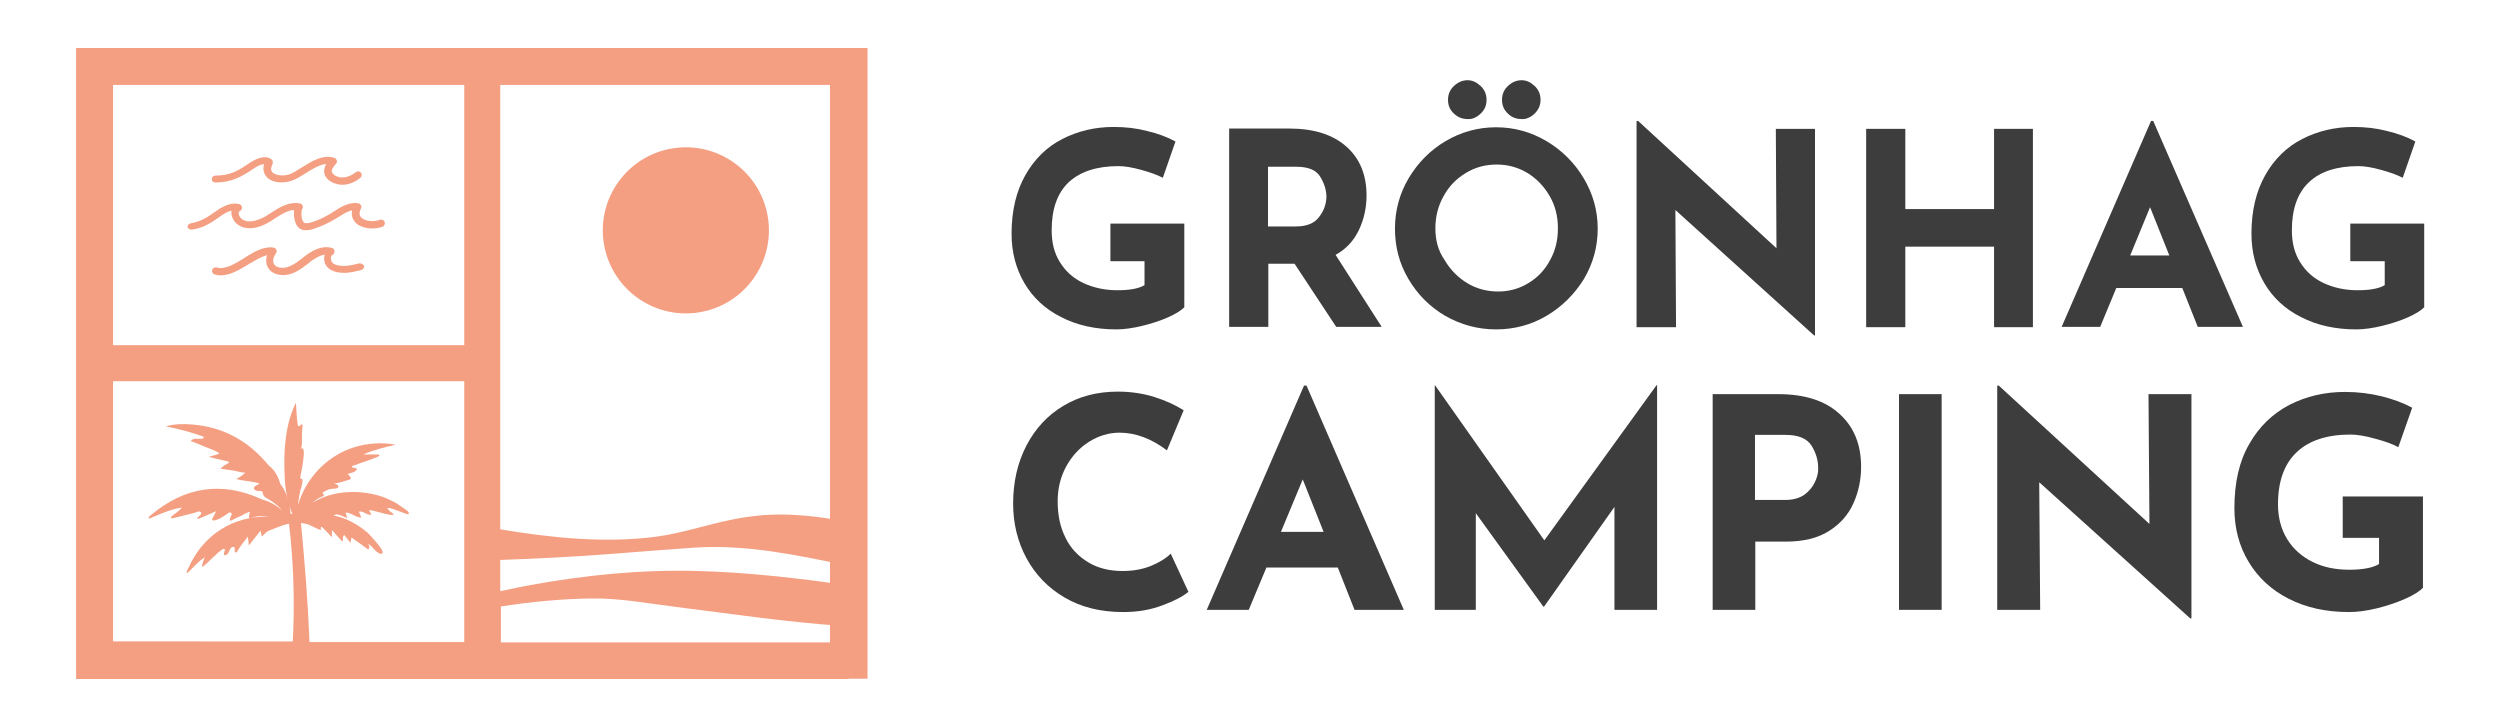 <?xml version="1.0" encoding="UTF-8"?>
<!-- Generator: Adobe Illustrator 28.3.0, SVG Export Plug-In . SVG Version: 6.00 Build 0)  -->
<svg xmlns="http://www.w3.org/2000/svg" xmlns:xlink="http://www.w3.org/1999/xlink" version="1.1" id="Lager_1" x="0px" y="0px" viewBox="0 0 791.6 230.3" style="enable-background:new 0 0 791.6 230.3;" xml:space="preserve">
<style type="text/css">
	.st0{fill:#3D3D3D;}
	.st1{fill:#F49E82;}
</style>
<g>
	<g>
		<path class="st0" d="M354.2,52.6c1.9,0,4.3,0.4,7.2,1.2c2.9,0.8,5.1,1.6,6.8,2.5l4-11.5c-2.6-1.4-5.5-2.5-8.9-3.3    c-3.4-0.9-6.9-1.3-10.7-1.3c-5.9,0-11.3,1.3-16.2,3.8c-4.9,2.5-8.8,6.3-11.7,11.4c-2.9,5.1-4.4,11.3-4.4,18.6    c0,5.9,1.4,11.1,4.1,15.7c2.7,4.6,6.6,8.2,11.6,10.7c5,2.6,10.9,3.9,17.5,3.9c2.4,0,5.2-0.4,8.1-1.1s5.7-1.6,8.2-2.7    c2.5-1.1,4.2-2.2,5.2-3.2V70.8h-23.4v11.9h10.8v7.6c-1.9,1.1-4.7,1.6-8.6,1.6c-4,0-7.6-0.8-10.8-2.3c-3.2-1.5-5.6-3.7-7.4-6.6    c-1.8-2.9-2.6-6.2-2.6-10.1c0-6.7,1.8-11.8,5.4-15.2C342.1,54.3,347.3,52.6,354.2,52.6z"></path>
		<path class="st0" d="M430.3,72.8c1.6-3.4,2.4-7,2.4-10.9c0-6.5-2.1-11.7-6.4-15.5s-10.3-5.7-18.1-5.7h-19v62.8h12.4v-20h8.3    l13.2,20h14.4l-14.6-22.8C426.2,78.9,428.7,76.2,430.3,72.8z M417.6,68.8c-1.5,2-4,2.9-7.3,2.9h-8.8V52.8h8.9c3.8,0,6.3,1,7.6,3.1    c1.3,2.1,2,4.3,2,6.5C419.9,64.7,419.2,66.8,417.6,68.8z"></path>
		<path class="st0" d="M468.8,36c1.3-1.2,1.9-2.6,1.9-4.4c0-1.7-0.6-3.2-1.9-4.4c-1.3-1.2-2.6-1.8-4.1-1.8c-1.6,0-3,0.6-4.3,1.8    c-1.3,1.2-1.9,2.7-1.9,4.4c0,1.8,0.6,3.2,1.9,4.4c1.3,1.2,2.7,1.7,4.3,1.7C466.2,37.8,467.5,37.2,468.8,36z"></path>
		<path class="st0" d="M485.9,36c1.2-1.2,1.9-2.6,1.9-4.4c0-1.7-0.6-3.2-1.9-4.4c-1.3-1.2-2.6-1.8-4.1-1.8c-1.6,0-3,0.6-4.3,1.8    c-1.3,1.2-1.9,2.7-1.9,4.4c0,1.8,0.6,3.2,1.9,4.4c1.2,1.2,2.7,1.7,4.3,1.7C483.2,37.8,484.6,37.2,485.9,36z"></path>
		<path class="st0" d="M473.7,104.3c5.7,0,11.1-1.4,16-4.3c4.9-2.9,8.8-6.8,11.8-11.6c2.9-4.9,4.4-10.2,4.4-16    c0-5.7-1.5-11-4.4-15.9c-2.9-4.9-6.9-8.9-11.8-11.8c-4.9-2.9-10.2-4.4-16-4.4c-5.7,0-11.1,1.5-16,4.4c-4.9,2.9-8.8,6.9-11.7,11.8    c-2.9,4.9-4.3,10.3-4.3,15.9c0,5.8,1.4,11.1,4.3,16c2.9,4.9,6.8,8.8,11.6,11.6C462.5,102.8,467.9,104.3,473.7,104.3z M454.5,72.3    c0-3.8,0.9-7.2,2.6-10.2c1.7-3.1,4-5.5,7-7.3c2.9-1.8,6.2-2.7,9.8-2.7c3.6,0,6.8,0.9,9.8,2.7c2.9,1.8,5.2,4.2,7,7.3    s2.6,6.5,2.6,10.2c0,3.7-0.8,7.1-2.5,10.1c-1.6,3-3.9,5.5-6.8,7.2c-2.9,1.8-6.1,2.7-9.6,2.7c-3.6,0-7-0.9-9.9-2.7    s-5.3-4.2-7.1-7.3C455.3,79.3,454.5,75.9,454.5,72.3z"></path>
		<polygon class="st0" points="574.4,106.2 574.7,106.2 574.7,40.8 562.3,40.8 562.5,78.6 518.7,38.3 518.2,38.3 518.2,103.6     530.7,103.6 530.5,66.5   "></polygon>
		<polygon class="st0" points="643.7,103.6 643.7,40.8 631.4,40.8 631.4,66.2 603.3,66.2 603.3,40.8 590.9,40.8 590.9,103.6     603.3,103.6 603.3,78.1 631.4,78.1 631.4,103.6   "></polygon>
		<path class="st0" d="M681.8,38.3h-0.7l-28.3,65.2H665l5.1-12.3H691l4.9,12.3h14.3L681.8,38.3z M674.5,80.9l6.3-15.3l6.1,15.3    H674.5z"></path>
		<path class="st0" d="M744.3,82.7h10.8v7.6c-1.9,1.1-4.7,1.6-8.6,1.6c-4,0-7.6-0.8-10.8-2.3c-3.2-1.5-5.6-3.7-7.4-6.6    c-1.8-2.9-2.6-6.2-2.6-10.1c0-6.7,1.8-11.8,5.4-15.2c3.6-3.4,8.8-5.1,15.7-5.1c1.9,0,4.3,0.4,7.2,1.2c2.9,0.8,5.1,1.6,6.8,2.5    l4-11.5c-2.6-1.4-5.5-2.5-8.9-3.3c-3.4-0.9-6.9-1.3-10.7-1.3c-5.9,0-11.3,1.3-16.2,3.8c-4.9,2.5-8.8,6.3-11.7,11.4    c-2.9,5.1-4.4,11.3-4.4,18.6c0,5.9,1.4,11.1,4.1,15.7c2.7,4.6,6.6,8.2,11.6,10.7c5,2.6,10.9,3.9,17.5,3.9c2.4,0,5.2-0.4,8.1-1.1    s5.7-1.6,8.2-2.7c2.5-1.1,4.2-2.2,5.2-3.2V70.8h-23.4V82.7z"></path>
		<path class="st0" d="M364.4,179.2c-2.7,1.1-5.7,1.6-9,1.6c-4.1,0-7.8-0.9-10.9-2.8c-3.1-1.9-5.5-4.4-7.1-7.7    c-1.7-3.3-2.5-7.2-2.5-11.6c0-4,0.9-7.7,2.7-11c1.8-3.3,4.2-5.9,7.2-7.8c3-1.9,6.3-2.9,9.7-2.9c5.1,0,10.1,1.9,15,5.6l5.3-12.7    c-2.7-1.7-5.8-3.1-9.3-4.2c-3.5-1.1-7.4-1.7-11.5-1.7c-6.6,0-12.3,1.5-17.3,4.5c-5,3-8.9,7.2-11.7,12.6    c-2.8,5.4-4.2,11.5-4.2,18.4c0,6.2,1.4,12,4.2,17.2c2.8,5.2,6.8,9.4,12.1,12.5c5.3,3.1,11.4,4.6,18.6,4.6c4.5,0,8.6-0.7,12.3-2.1    c3.8-1.4,6.5-2.8,8.3-4.3l-5.6-12.1C369.2,176.8,367.1,178.1,364.4,179.2z"></path>
		<path class="st0" d="M412.9,122.1l-30.8,71h13.3l5.6-13.4h22.6l5.3,13.4h15.6l-30.8-71H412.9z M405.6,168.4l6.9-16.6l6.6,16.6    H405.6z"></path>
		<polygon class="st0" points="489,171.1 454.4,122 454.3,122 454.3,193.1 467.3,193.1 467.3,162.5 488.7,192.1 488.9,192.1     511.2,160.5 511.2,193.1 524.7,193.1 524.7,122 524.5,122   "></polygon>
		<path class="st0" d="M563,124.8h-20.7v68.3h13.5v-21.6h9.6c5.6,0,10.2-1.1,13.8-3.4c3.6-2.3,6.1-5.2,7.7-8.8    c1.6-3.6,2.4-7.4,2.4-11.5c0-7.1-2.3-12.7-6.9-16.8C577.8,126.8,571.3,124.8,563,124.8z M574.7,152.6c-0.7,1.5-1.8,2.9-3.3,4    c-1.5,1.1-3.6,1.7-6.1,1.7h-9.6v-20.6h9.6c4.1,0,6.8,1.1,8.3,3.4c1.4,2.3,2.1,4.6,2.1,7C575.8,149.6,575.4,151.1,574.7,152.6z"></path>
		<rect x="601.3" y="124.8" class="st0" width="13.5" height="68.3"></rect>
		<polygon class="st0" points="680.6,165.9 632.9,122.1 632.4,122.1 632.4,193.1 646,193.1 645.7,152.7 693.5,195.8 693.9,195.8     693.9,124.8 680.3,124.8   "></polygon>
		<path class="st0" d="M741.5,170.3h11.8v8.3c-2,1.2-5.2,1.8-9.4,1.8c-4.4,0-8.3-0.8-11.7-2.5c-3.4-1.7-6.1-4.1-8-7.2    c-1.9-3.1-2.9-6.8-2.9-11c0-7.3,2-12.8,5.9-16.5c3.9-3.7,9.6-5.6,17-5.6c2.1,0,4.7,0.4,7.8,1.3c3.1,0.8,5.6,1.7,7.4,2.7l4.4-12.5    c-2.8-1.5-6-2.7-9.6-3.6c-3.7-0.9-7.5-1.4-11.7-1.4c-6.4,0-12.3,1.4-17.6,4.1c-5.3,2.8-9.6,6.9-12.7,12.4    c-3.2,5.5-4.7,12.3-4.7,20.3c0,6.4,1.5,12,4.5,17c3,5,7.2,8.9,12.7,11.7c5.5,2.8,11.8,4.2,19.1,4.2c2.7,0,5.6-0.4,8.9-1.2    c3.2-0.8,6.2-1.8,8.9-3c2.7-1.2,4.6-2.4,5.6-3.5v-28.9h-25.4V170.3z"></path>
	</g>
	<g>
		<g>
			<path class="st1" d="M268.7,26.9V15.2H24.1V215h244.6v-11.6H158.6V192c0.3,0,0.6-0.1,0.9-0.1c9.2-1.4,18.6-2.3,28-2.4     c9-0.1,17.8,1.6,26.7,2.7c17.5,2.2,35,4.8,52.6,6c0.6,0,1.2,0.1,1.8,0.1v-13c-15.9-2.2-31.8-4.1-47.8-4.5     c-17.8-0.5-35.6,1.3-53.1,4.5c-2.6,0.5-5.2,1-7.9,1.6c-0.5,0.1-0.9,0.2-1.4,0.3v-9.9c11.7-0.4,23.3-1,35-1.9     c8.9-0.7,17.7-1.4,26.5-2c16.4-1.1,32.6,2.4,48.6,5.7v-13.8c-6.9-1.4-13.9-2.3-21-2.4c-1.9,0-3.9,0.1-5.8,0.2     c-3.5,0.3-6.9,0.8-10.3,1.5c-7.8,1.6-15.4,4.2-23.4,5.3c-16.2,2.2-33.5,0.4-49.6-2.3V26.9H268.7z M91.7,160.2     c0.2,0.9,0.5,1.7,0.9,2.5H92c0-0.1,0-0.2,0-0.2C91.9,161.7,91.8,160.9,91.7,160.2z M147,203.3H98c-0.5-12.6-1.5-25.2-2.7-37.7     c0.8,0.1,1.5,0.2,2.2,0.4c0.6,0.2,3.7,1.9,4.1,1.8c0.2-0.1-0.4-0.8,0.3-1c1,1,2,2,3.2,3.3v-2.3c1.2,1.4,2.2,2.5,3.3,3.7     c0.5-0.7-0.2-1.4,0.6-2.1c0.6,0.7,1.2,1.5,2,2.5c0.1-0.8,0.2-1.2,0.3-1.7c1.8,1.3,3.6,2.5,5.3,3.8c0.7-0.8,0.2-1.4-0.1-1.8     c1.5,0.6,2.2,2.7,4.1,3.2c0.2,0,0.4-0.1,0.5-0.3c0.7-0.8-4.2-6-4.8-6.5c-2.1-1.8-4.5-3.3-7-4.3c-1.1-0.4-2.4-0.8-3.7-1.1     c0.4-0.2,0.9-0.4,1.3-0.3c0.3,0,2.9,1,3,1.2c0-0.2-0.4-1.8-0.5-1.8c1.9,0,3.2,1.6,5,1.6c-0.3-0.7-0.5-1.3-0.8-1.9     c1.5-0.3,2.5,1.2,4,1c-0.3-0.6-0.5-1-0.8-1.5c2.7,0.3,5.1,1.5,7.8,1.6c-0.1-0.6-0.6-0.8-1-1.1c-0.1-0.1-0.3-0.3-0.5-0.5     c-0.2-0.3-0.5-0.6-0.5-0.6c1-0.2,2.4,0.5,3.3,0.8c1,0.4,2,0.7,3,1.1c0.5,0.2,0.6-0.1,0.5-0.5c-0.1-0.4-1.4-1.3-1.8-1.5     c-0.6-0.5-1.3-0.9-2-1.4c-1.3-0.8-2.8-1.4-4.2-2c-6.8-2.4-15.6-2.3-21.9,1.5c-0.3,0.1-0.5,0.3-0.8,0.5c1-0.8,2-1.7,3.2-2.1     c0.2-0.1,0.3-0.1,0.5-0.2c0.3-0.3,0.1-0.5-0.1-0.8c-0.1-0.1-0.2-0.3-0.1-0.4c0-0.1,0.1-0.1,0.2-0.1c0.4-0.2,0.8-0.4,1.2-0.6     c0.9-0.5,1.6-0.4,2.6-0.5c0.3,0,0.6-0.1,0.8-0.3c0.6-0.7-0.8-1.3-1.3-1.3c1.6-0.1,3-0.7,4.5-1.1c0.6-0.2,1.2-0.2,0.7-1     c-0.1-0.2-0.7-1-1-0.8c0.6-0.4,1.7-0.4,2.4-0.9c0.5-0.3,1.1-0.9,0.2-1.1c-0.2-0.1-1.5-0.1-1-0.6c0.2-0.2,0.7-0.3,0.9-0.3     c1-0.4,2-0.8,3-1.1c0.4-0.1,4.7-1.6,4.7-1.9c0-0.1-0.1-0.3-0.1-0.4H115c3.7-1.6,7-2.3,10.3-3.1c-4.6-0.8-9-0.5-13.4,0.9     c-8.7,2.8-15.1,10-17.5,18.1c0-0.1,0-0.3,0-0.4c0.2-1.4,0.4-2.7,0.7-4.1c0.3-1.1,0.9-2.5,0.6-3.7c0,0.1-0.5,0-0.6-0.1     c-0.1-0.1,0.1-0.8,0.1-1c0.1-0.7,0.3-1.4,0.4-2.1c0.3-1.5,0.5-3,0.6-4.5c0.1-0.7-0.1-2.9-1-1.6c0.5-1.1,0.4-2,0.4-3.1     c0-1.4,0-2.8,0.2-4.2c0-0.1,0-0.3,0-0.4c-0.1-0.2-0.3-0.3-0.4-0.2c-0.2,0.1-0.3,0.2-0.4,0.4c-0.1,0.1-0.3,0.3-0.5,0.1     c-0.1-0.1-0.1-0.2-0.2-0.3c-0.4-2.3-0.4-4.8-0.6-7.1c-2.2,4.4-3.1,9.2-3.5,14.1c-0.2,2.8-0.2,5.5-0.1,8.3c0.1,2.7,0.2,5.2,1,7.9     c-0.5-1.6-1.2-3.1-2.3-4.5c-0.7-2.3-1.7-4.4-3.7-5.9c-6.3-7.7-14.3-12.2-24.3-13c-2.8-0.2-5.6-0.2-8.3,0.6     c4,0.8,7.9,1.8,11.8,3.2c0.2,0.2,0.3,0.4,0.1,0.6c-1.3,0.5-3-0.5-4,0.9c0.1-0.1,4.2,1.6,4.6,1.8c1.4,0.6,3.3,1.1,4.5,2.1     c-1.1,0.5-2.4,0.7-3.5,1.1c0.3-0.1,1.4,0.3,1.8,0.4c0.6,0.1,1.2,0.3,1.8,0.4c1,0.3,2.1,0.4,3,0.8c-0.3,0.5-1,0.7-1.5,1     c-0.1,0.1-1.3,1-1.3,1.1c1.4,0.2,2.8,0.4,4.2,0.6c0.5,0.1,3.5,0.9,3.8,0.6c-0.4,0.4-2.5,2.1-3.1,2c2.4,0.8,5.1,0.7,7.5,1.5     c-0.5,0.4-1.2,0.6-1.6,1c-0.6,0.6,0.1,1.1,0.7,1.3c0.4,0.1,0.9,0,1.3,0.1c0.8,0,0.5,0.8,0.8,1.3c0.3,0.6,1.1,1,1.8,1.4     c1.2,0.7,2.4,1.6,3.4,2.6c0.2,0.2,0.4,0.4,0.6,0.7c-1.6-1.4-3.4-2.5-5.4-3.1c-0.4-0.1-0.8-0.3-1.1-0.4c-12.7-5.7-24.2-3.8-34.8,5     c-0.3,0.3-0.9,0.5-0.8,1.3c0-0.1,2.4-1,2.6-1.1c0.8-0.4,1.6-0.7,2.5-1c1.7-0.7,3.5-1.2,5.4-1.5c-1.1,1.4-2.4,2-3.4,2.9     c-0.1,0.4,0,0.6,0.5,0.5c1.1-0.3,2.2-0.5,3.3-0.8c0.1,0,0.1,0,0.1-0.1c0.1,0,0.1,0,0.2,0c0.1,0,0.2-0.1,0.4-0.1     c0.3-0.1,0.5-0.1,0.8-0.2c0.6-0.1,1.1-0.3,1.6-0.4c0.5-0.1,1.1-0.3,1.6-0.5c0.3-0.1,0.7-0.1,0.9,0.2c0.2,0.3,0.1,0.7-0.2,0.9     c-0.3,0.3-0.6,0.5-0.9,0.9c-0.1,0.1,0,0.3,0.2,0.3c0,0,0.1,0,0.1,0c0.9-0.4,1.8-0.8,2.8-1.2c1-0.4,2-0.9,3-1.3     c-0.3,0.1-0.7,1.3-0.9,1.6c-0.3,0.5-0.9,1.2-0.2,1.4c0.5,0.1,1.3-0.3,1.8-0.5c1.1-0.5,2.1-1.2,3.1-1.9c0.3-0.2,0.7-0.2,0.9,0.1     c0.2,0.3,0,0.5-0.1,0.8c-0.2,0.4-0.4,0.9-0.5,1.4c0.2,0.2,0.5,0.2,0.8,0c0.8-0.5,1.8-0.9,2.7-1.3c0.9-0.5,1.8-1,2.8-1.4     c0.4,0.5-0.9,2.3,0.4,2c1.1-0.3,2.1-0.6,3.3-0.6c0.9,0.1,1.9,0.1,2.8,0.2c-0.3,0-0.6,0-1,0c-5.1-0.1-10.2,1.3-14.5,4     c-2.4,1.5-4.5,3.4-6.3,5.6c-1,1.2-1.8,2.5-2.6,3.8c-0.4,0.7-0.8,1.4-1.1,2.2c-0.3,0.5-1,1.7-0.9,2.3c0.1,0.2,2.3-2.1,2.6-2.4     c0,0,0,0,0,0c0.5-0.6,1.1-1.1,1.7-1.6c0.3-0.3,1.3-0.8,1.5-1.2c-0.4,0.9-0.7,1.8-0.9,2.7c-0.1,0.3,0.1,0.6,0.4,0.3     c1-0.8,1.9-1.7,2.8-2.6c0.5-0.4,3.4-3.4,3.9-2.9c0.2,0.2,0.1,0.5,0,0.7c-0.1,0.5-0.5,1.4,0.2,1.3c1.2-0.2,1.2-1.8,2-2.5     c0.2-0.1,0.9-0.3,1,0.1c0,0.3-0.1,1.9,0.5,1.5c0.1-0.1,0.2-0.2,0.3-0.3c1-1.7,2.2-3.2,3.4-4.7c0.1,1,0.2,1.8,0.3,2.8     c1.3-1.7,2.5-3.2,3.7-4.7c0.2,0.8,0.3,1.3,0.4,1.9c1-0.9,1.5-1.7,2.8-2.1c1.9-0.7,3.8-1.6,5.8-2c0.4,3.1,0.7,6.2,0.9,9.3     c0.7,9.3,0.8,18.7,0.3,28H35.8v-82.4H147V203.3z M102.9,162.8c0.4,0,0.7,0,1,0.1C103.6,162.9,103.3,162.8,102.9,162.8z      M147,109.3H35.8V26.9H147V109.3z M239,195L239,195C239,195,239,195,239,195C239,195,239,195,239,195z M176.7,188.2     c0,0.1,0.1,0.1,0.1,0.2c-0.1,0-0.1,0-0.2,0C176.6,188.3,176.6,188.3,176.7,188.2z M251.5,174.1     C251.5,174.1,251.5,174.1,251.5,174.1C251.5,174.1,251.5,174.1,251.5,174.1C251.5,174.1,251.5,174.1,251.5,174.1z M238.9,172.7     C238.9,172.7,238.9,172.7,238.9,172.7L238.9,172.7C238.9,172.7,238.9,172.7,238.9,172.7C238.9,172.7,238.9,172.7,238.9,172.7z      M230.5,169.9C230.6,169.9,230.6,169.9,230.5,169.9c0,0.1,0,0.1,0,0.1V169.9z M184.7,175.5C184.7,175.5,184.7,175.5,184.7,175.5     C184.7,175.5,184.7,175.5,184.7,175.5L184.7,175.5z M164.5,169.9C164.5,169.9,164.5,169.9,164.5,169.9c0.1,0,0.1,0,0.2-0.1     C164.6,169.9,164.6,170,164.5,169.9C164.5,170,164.5,170,164.5,169.9C164.5,170,164.5,170,164.5,169.9     C164.5,169.9,164.5,169.9,164.5,169.9z"></path>
		</g>
		<g>
			
				<ellipse transform="matrix(0.987 -0.16 0.16 0.987 -8.869 35.737)" class="st1" cx="217.2" cy="72.9" rx="26.3" ry="26.3"></ellipse>
		</g>
		<g>
			<g>
				<path class="st1" d="M68.2,57.8c5.3-0.1,8.2-1.8,12.1-4.4c1.2-0.9,2.5-1.4,3.3-1.4c-0.6,2.1,0.3,3.4,0.9,4.1c2,2.1,6,2,8.7,0.8      c1.1-0.5,2.3-1.2,3.5-2c2.2-1.4,4.5-2.8,6.6-3c-0.1,0.2-0.2,0.4-0.3,0.6c-0.5,1.2-0.5,2.4,0.1,3.4c1,1.7,3.3,2.5,5,2.6      c0.1,0,0.2,0,0.3,0c2,0,4-0.8,5.7-2.2c0.5-0.4,0.6-1.1,0.2-1.6c-0.4-0.5-1.1-0.6-1.6-0.2c-1.4,1.1-2.9,1.7-4.4,1.7      c-1.3,0-2.7-0.7-3.1-1.5c-0.2-0.4-0.2-0.7,0-1.2c0.2-0.4,0.5-0.8,0.8-1.2c0.2-0.2,0.3-0.4,0.5-0.6c0.2-0.3,0.3-0.7,0.1-1      c-0.1-0.3-0.4-0.6-0.7-0.7c-3.6-1.2-7.1,1-10.3,3c-1.2,0.7-2.2,1.4-3.2,1.9c-2.1,1-5,0.8-6.1-0.3c-0.6-0.6-0.6-1.5,0-2.7      c0.2-0.5,0.1-1.1-0.4-1.5c-2.3-1.6-5.5,0.3-6.9,1.2c-3.6,2.5-6.1,4-10.8,4c-0.6,0-1.2,0.5-1.1,1.2C67,57.3,67.5,57.8,68.2,57.8z      "></path>
			</g>
			<g>
				<path class="st1" d="M60.8,72.7c3.7-0.5,6.3-2.3,9.1-4.3c1.3-0.9,2.4-1.5,3.4-1.7c-0.2,1.2,0.3,2.7,1.2,3.7      c2.4,2.6,6.6,2.5,11.1-0.3c0.5-0.3,0.9-0.6,1.4-0.9c2-1.3,4-2.6,6.1-2.7c-0.2,2.1,0.2,5.7,2.8,6.3c0.3,0.1,0.7,0.1,1,0.1      c0.9,0,1.8-0.2,2.6-0.5c2.1-0.7,4.1-1.6,6-2.7c0.4-0.2,0.8-0.5,1.2-0.7c1.5-0.9,3.2-2.1,4.8-2.4c-0.4,1.9,0.4,3.1,1,3.8      c1.9,2.1,6,2.4,8.6,1.4c0.6-0.2,0.9-0.9,0.7-1.5c-0.2-0.6-0.9-0.9-1.5-0.7c-2.1,0.8-4.9,0.4-6-0.8c-0.2-0.3-0.9-1,0-2.8      c0.2-0.3,0.2-0.7,0-1c-0.2-0.3-0.5-0.6-0.8-0.6c-2.8-0.6-5.7,1.2-8,2.7c-0.4,0.3-0.8,0.5-1.1,0.7c-1.7,1-3.6,1.9-5.5,2.5      c-0.8,0.3-1.7,0.5-2.4,0.3c-0.1,0-0.3-0.1-0.6-0.6c-0.6-1.1-0.5-3.1-0.3-3.7c0.2-0.2,0.3-0.4,0.3-0.6c0.1-0.6-0.3-1.2-1-1.3      c-3.5-0.6-6.5,1.3-9.1,3c-0.5,0.3-0.9,0.6-1.4,0.9c-1.3,0.8-5.8,3.2-8.2,0.7c-0.4-0.5-0.7-1.2-0.6-1.7c0-0.3,0.2-0.4,0.4-0.5      c0.4-0.2,0.7-0.7,0.6-1.2c-0.1-0.5-0.4-0.9-0.9-1c-2-0.5-4.4,0.2-7.2,2.2c-2.7,1.9-4.9,3.4-8.1,3.9c-0.6,0.1-1.1,0.7-1,1.3      C59.6,72.4,60.2,72.8,60.8,72.7z"></path>
			</g>
			<g>
				<path class="st1" d="M113.7,83.4c-1.6,0.4-3.2,0.8-4.8,0.8c-0.9,0-3.3-0.1-3.9-1.4c-0.2-0.4-0.3-1.1-0.2-1.5      c0.1-0.3,0.3-0.5,0.5-0.6c0.4-0.2,0.7-0.7,0.6-1.2c0-0.5-0.4-0.9-0.8-1c-2.5-0.7-5.2,0.1-8.3,2.4c-0.3,0.3-0.7,0.5-1,0.8      c-2,1.5-4,3.1-6.3,3.1c0,0,0,0,0,0c-1.4,0-2.4-0.5-2.8-1.3c-0.4-0.9-0.2-2.1,0.7-3.3c0.2-0.3,0.3-0.7,0.1-1.1      c-0.1-0.4-0.5-0.6-0.9-0.7c-2.9-0.5-6,1.3-8,2.5c-0.5,0.3-0.9,0.6-1.4,0.9c-2.6,1.6-5.9,3.7-8.6,2.9c-0.6-0.2-1.3,0.2-1.4,0.8      c-0.2,0.6,0.2,1.3,0.8,1.4c0.6,0.2,1.3,0.3,1.9,0.3c3,0,6.1-1.9,8.6-3.4c0.5-0.3,0.9-0.6,1.4-0.8c1.3-0.8,3-1.8,4.7-2.2      c-0.5,1.3-0.4,2.7,0.2,3.8c0.8,1.6,2.6,2.5,4.9,2.5c0,0,0,0,0,0c3.1,0,5.6-1.9,7.8-3.6c0.3-0.3,0.7-0.5,1-0.8      c1.6-1.2,3.1-1.9,4.3-2.1c-0.3,1-0.2,2.3,0.3,3.2c0.9,1.7,3,2.6,6,2.6c1.8,0,3.6-0.5,5.3-0.9c0.6-0.2,1-0.8,0.9-1.4      C114.9,83.7,114.3,83.3,113.7,83.4z"></path>
			</g>
		</g>
		<g>
			<path class="st1" d="M232.3,152.6c0,0,0.1,0,0.1,0C232.4,152.6,232.4,152.6,232.3,152.6z"></path>
		</g>
		<g>
			<path class="st1" d="M268.9,150.5c0,0.1-0.1,0.1-0.1,0.2c0-0.1,0-0.2,0-0.3C268.8,150.4,268.8,150.4,268.9,150.5z"></path>
		</g>
		<g>
			<path class="st1" d="M209,163.7L209,163.7c0,0,0,0.1,0,0.1C209,163.8,209,163.7,209,163.7z"></path>
		</g>
		<g>
			<path class="st1" d="M200,170.6C200,170.6,200,170.6,200,170.6C200,170.6,200,170.6,200,170.6L200,170.6z"></path>
		</g>
		<g>
			<path class="st1" d="M277.9,167.1L277.9,167.1L277.9,167.1C277.9,167.2,277.9,167.1,277.9,167.1z"></path>
		</g>
		<g>
			<path class="st1" d="M205.6,191.4c0.1,0,0.2-0.1,0.3-0.1c0,0,0,0,0,0C205.8,191.3,205.7,191.3,205.6,191.4z"></path>
		</g>
		<g>
			<rect x="262.8" y="15.2" class="st1" width="11.9" height="199.7"></rect>
		</g>
	</g>
</g>
</svg>
